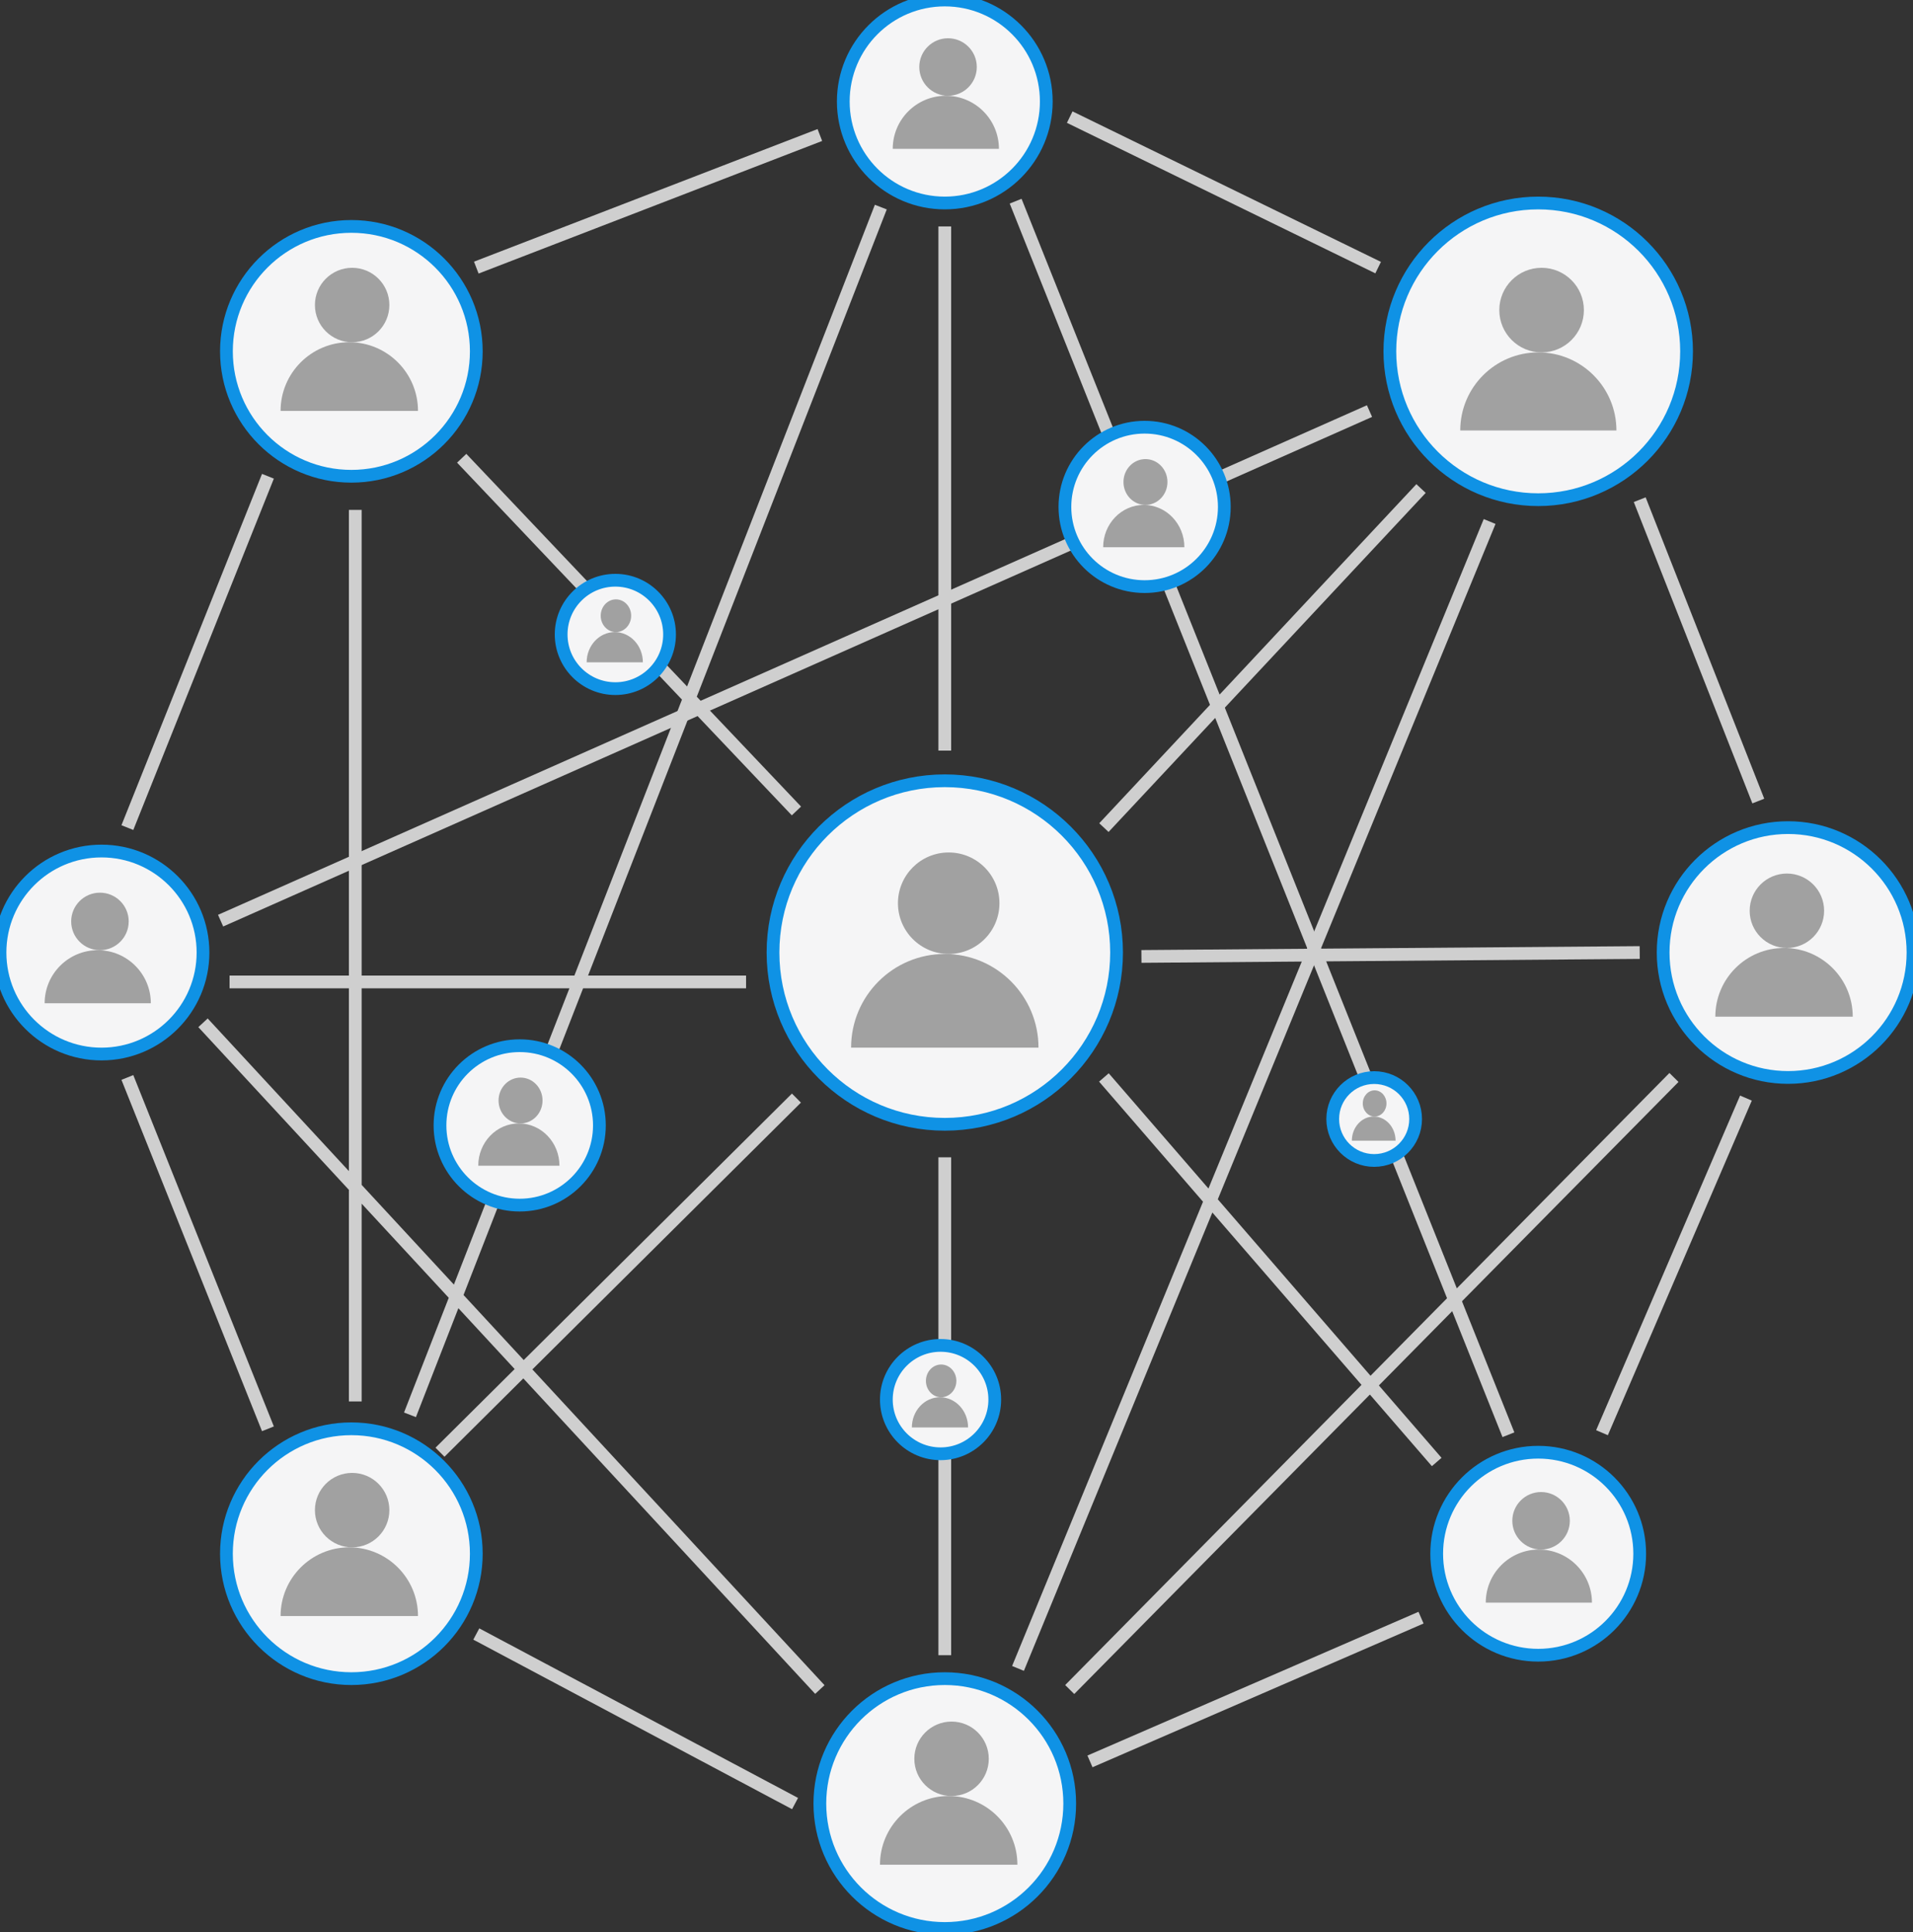 <svg xmlns="http://www.w3.org/2000/svg" width="300" height="303" viewBox="0 0 300 303">
    <rect x="0" y="0" width="300" height="303" fill="#333333" stroke="none"/>
    <g fill="none" fill-rule="evenodd">
        <circle cx="55.102" cy="55.102" r="19.592" fill="#F5F5F6" stroke="#0F92E5" stroke-width="2"/>
        <circle cx="55.102" cy="243.673" r="19.592" fill="#F5F5F6" stroke="#0F92E5" stroke-width="2"/>
        <circle cx="148.163" cy="15.918" r="15.918" fill="#F5F5F6" stroke="#0F92E5" stroke-width="2"/>
        <circle cx="148.163" cy="282.857" r="19.592" fill="#F5F5F6" stroke="#0F92E5" stroke-width="2"/>
        <g transform="translate(217.96 31.837)">
            <circle cx="23.265" cy="23.265" r="23.265" fill="#F5F5F6" stroke="#0F92E5" stroke-width="2"/>
            <g fill="#A1A1A1" transform="translate(11.04 10.163)">
                <circle cx="12.755" cy="6.633" r="6.633"/>
                <path d="M24.49 25.51c0-6.762-5.482-12.245-12.245-12.245C5.482 13.265 0 18.748 0 25.51"/>
            </g>
        </g>
        <circle cx="241.224" cy="243.673" r="15.918" fill="#F5F5F6" stroke="#0F92E5" stroke-width="2"/>
        <path stroke="#CFCFCF" stroke-linecap="square" stroke-width="2" d="M213.854 64.876L35.51 143.984"/>
        <circle cx="280.408" cy="149.388" r="19.592" fill="#F5F5F6" stroke="#0F92E5" stroke-width="2"/>
        <circle cx="148.163" cy="149.388" r="26.939" fill="#F5F5F6" stroke="#0F92E5" stroke-width="2"/>
        <circle cx="15.918" cy="149.388" r="15.918" fill="#F5F5F6" stroke="#0F92E5" stroke-width="2"/>
        <path stroke="#CFCFCF" stroke-linecap="square" stroke-width="2" d="M236.183 224.082L159.645 32.48"/>
        <path stroke="#CFCFCF" stroke-width="2" d="M72.405 71.869L124.898 127.185M69 227.755l55.898-55.54M31.837 160.408L128.571 264.973M170.931 276.244L222.849 253.701M257.143 149.388L179 150M36 154L117 154M148.163 35.51L148.163 117.723M148.163 181.501L148.163 259.592M233.606 81.79L159.645 261.662M55.714 79.966L55.714 219.796M74.694 41.97L128.571 21.175M167.755 18.367L216.122 41.97M257.143 78.367L275.741 125.63M273.801 172.215L251.227 224.694M19.974 168.98L42.018 224.082M19.974 129.796L42.018 74.694M74.694 256.264L124.682 282.857M138.131 32.48L64.293 221.89M173.117 129.796L222.849 76.617M173.117 168.98L225.306 229.288M167.755 264.973L262.514 168.98"/>
        <g fill="#A1A1A1" transform="translate(133.47 133.694)">
            <circle cx="15.306" cy="7.959" r="7.959"/>
            <path d="M29.388 30.612c0-8.115-6.579-14.694-14.694-14.694C6.579 15.918 0 22.497 0 30.612"/>
        </g>
        <g fill="#A1A1A1" transform="translate(44 42)">
            <circle cx="11.224" cy="5.837" r="5.837"/>
            <path d="M21.551 22.449c0-5.951-4.824-10.776-10.775-10.776C4.824 11.673 0 16.498 0 22.45"/>
        </g>
        <g fill="#A1A1A1" transform="translate(269 137)">
            <circle cx="11.224" cy="5.837" r="5.837"/>
            <path d="M21.551 22.449c0-5.951-4.824-10.776-10.775-10.776C4.824 11.673 0 16.498 0 22.45"/>
        </g>
        <g fill="#A1A1A1" transform="translate(138 270)">
            <circle cx="11.224" cy="5.837" r="5.837"/>
            <path d="M21.551 22.449c0-5.951-4.824-10.776-10.775-10.776C4.824 11.673 0 16.498 0 22.45"/>
        </g>
        <g fill="#A1A1A1" transform="translate(7 140)">
            <circle cx="8.673" cy="4.51" r="4.51"/>
            <path d="M16.653 17.347c0-4.599-3.728-8.327-8.326-8.327C3.727 9.02 0 12.748 0 17.347"/>
        </g>
        <g fill="#A1A1A1" transform="translate(140 6)">
            <circle cx="8.673" cy="4.51" r="4.51"/>
            <path d="M16.653 17.347c0-4.599-3.728-8.327-8.326-8.327C3.727 9.02 0 12.748 0 17.347"/>
        </g>
        <g fill="#A1A1A1" transform="translate(233 234)">
            <circle cx="8.673" cy="4.51" r="4.51"/>
            <path d="M16.653 17.347c0-4.599-3.728-8.327-8.326-8.327C3.727 9.02 0 12.748 0 17.347"/>
        </g>
        <g fill="#A1A1A1" transform="translate(44 231)">
            <circle cx="11.224" cy="5.837" r="5.837"/>
            <path d="M21.551 22.449c0-5.951-4.824-10.776-10.775-10.776C4.824 11.673 0 16.498 0 22.45"/>
        </g>
        <g transform="translate(167 67)">
            <circle cx="12.5" cy="12.5" r="12.5" fill="#F5F5F6" stroke="#0F92E5" stroke-width="2"/>
            <g fill="#A1A1A1" transform="translate(6 5)">
                <ellipse cx="6.633" cy="3.594" rx="3.449" ry="3.594"/>
                <path d="M12.735 13.825c0-3.665-2.851-6.636-6.368-6.636C2.851 7.189 0 10.16 0 13.825"/>
            </g>
        </g>
        <g transform="translate(69 164)">
            <circle cx="12.5" cy="12.5" r="12.5" fill="#F5F5F6" stroke="#0F92E5" stroke-width="2"/>
            <g fill="#A1A1A1" transform="translate(6 5)">
                <ellipse cx="6.633" cy="3.594" rx="3.449" ry="3.594"/>
                <path d="M12.735 13.825c0-3.665-2.851-6.636-6.368-6.636C2.851 7.189 0 10.16 0 13.825"/>
            </g>
        </g>
        <g transform="translate(88 91)">
            <circle cx="8.5" cy="8.5" r="8.5" fill="#F5F5F6" stroke="#0F92E5" stroke-width="2"/>
            <g fill="#A1A1A1" transform="translate(4 3)">
                <ellipse cx="4.592" cy="2.567" rx="2.388" ry="2.567"/>
                <path d="M8.816 9.875c0-2.618-1.973-4.74-4.408-4.74C1.974 5.135 0 7.257 0 9.875"/>
            </g>
        </g>
        <g transform="translate(139 211)">
            <circle cx="8.5" cy="8.5" r="8.5" fill="#F5F5F6" stroke="#0F92E5" stroke-width="2"/>
            <g fill="#A1A1A1" transform="translate(4 3)">
                <ellipse cx="4.592" cy="2.567" rx="2.388" ry="2.567"/>
                <path d="M8.816 9.875c0-2.618-1.973-4.74-4.408-4.74C1.974 5.135 0 7.257 0 9.875"/>
            </g>
        </g>
        <g transform="translate(209 169)">
            <circle cx="6.5" cy="6.5" r="6.5" fill="#F5F5F6" stroke="#0F92E5" stroke-width="2"/>
            <g fill="#A1A1A1" transform="translate(3 2)">
                <ellipse cx="3.571" cy="2.054" rx="1.857" ry="2.054"/>
                <path d="M6.857 7.9c0-2.094-1.535-3.792-3.428-3.792C1.535 4.108 0 5.806 0 7.9"/>
            </g>
        </g>
    </g>
</svg>
